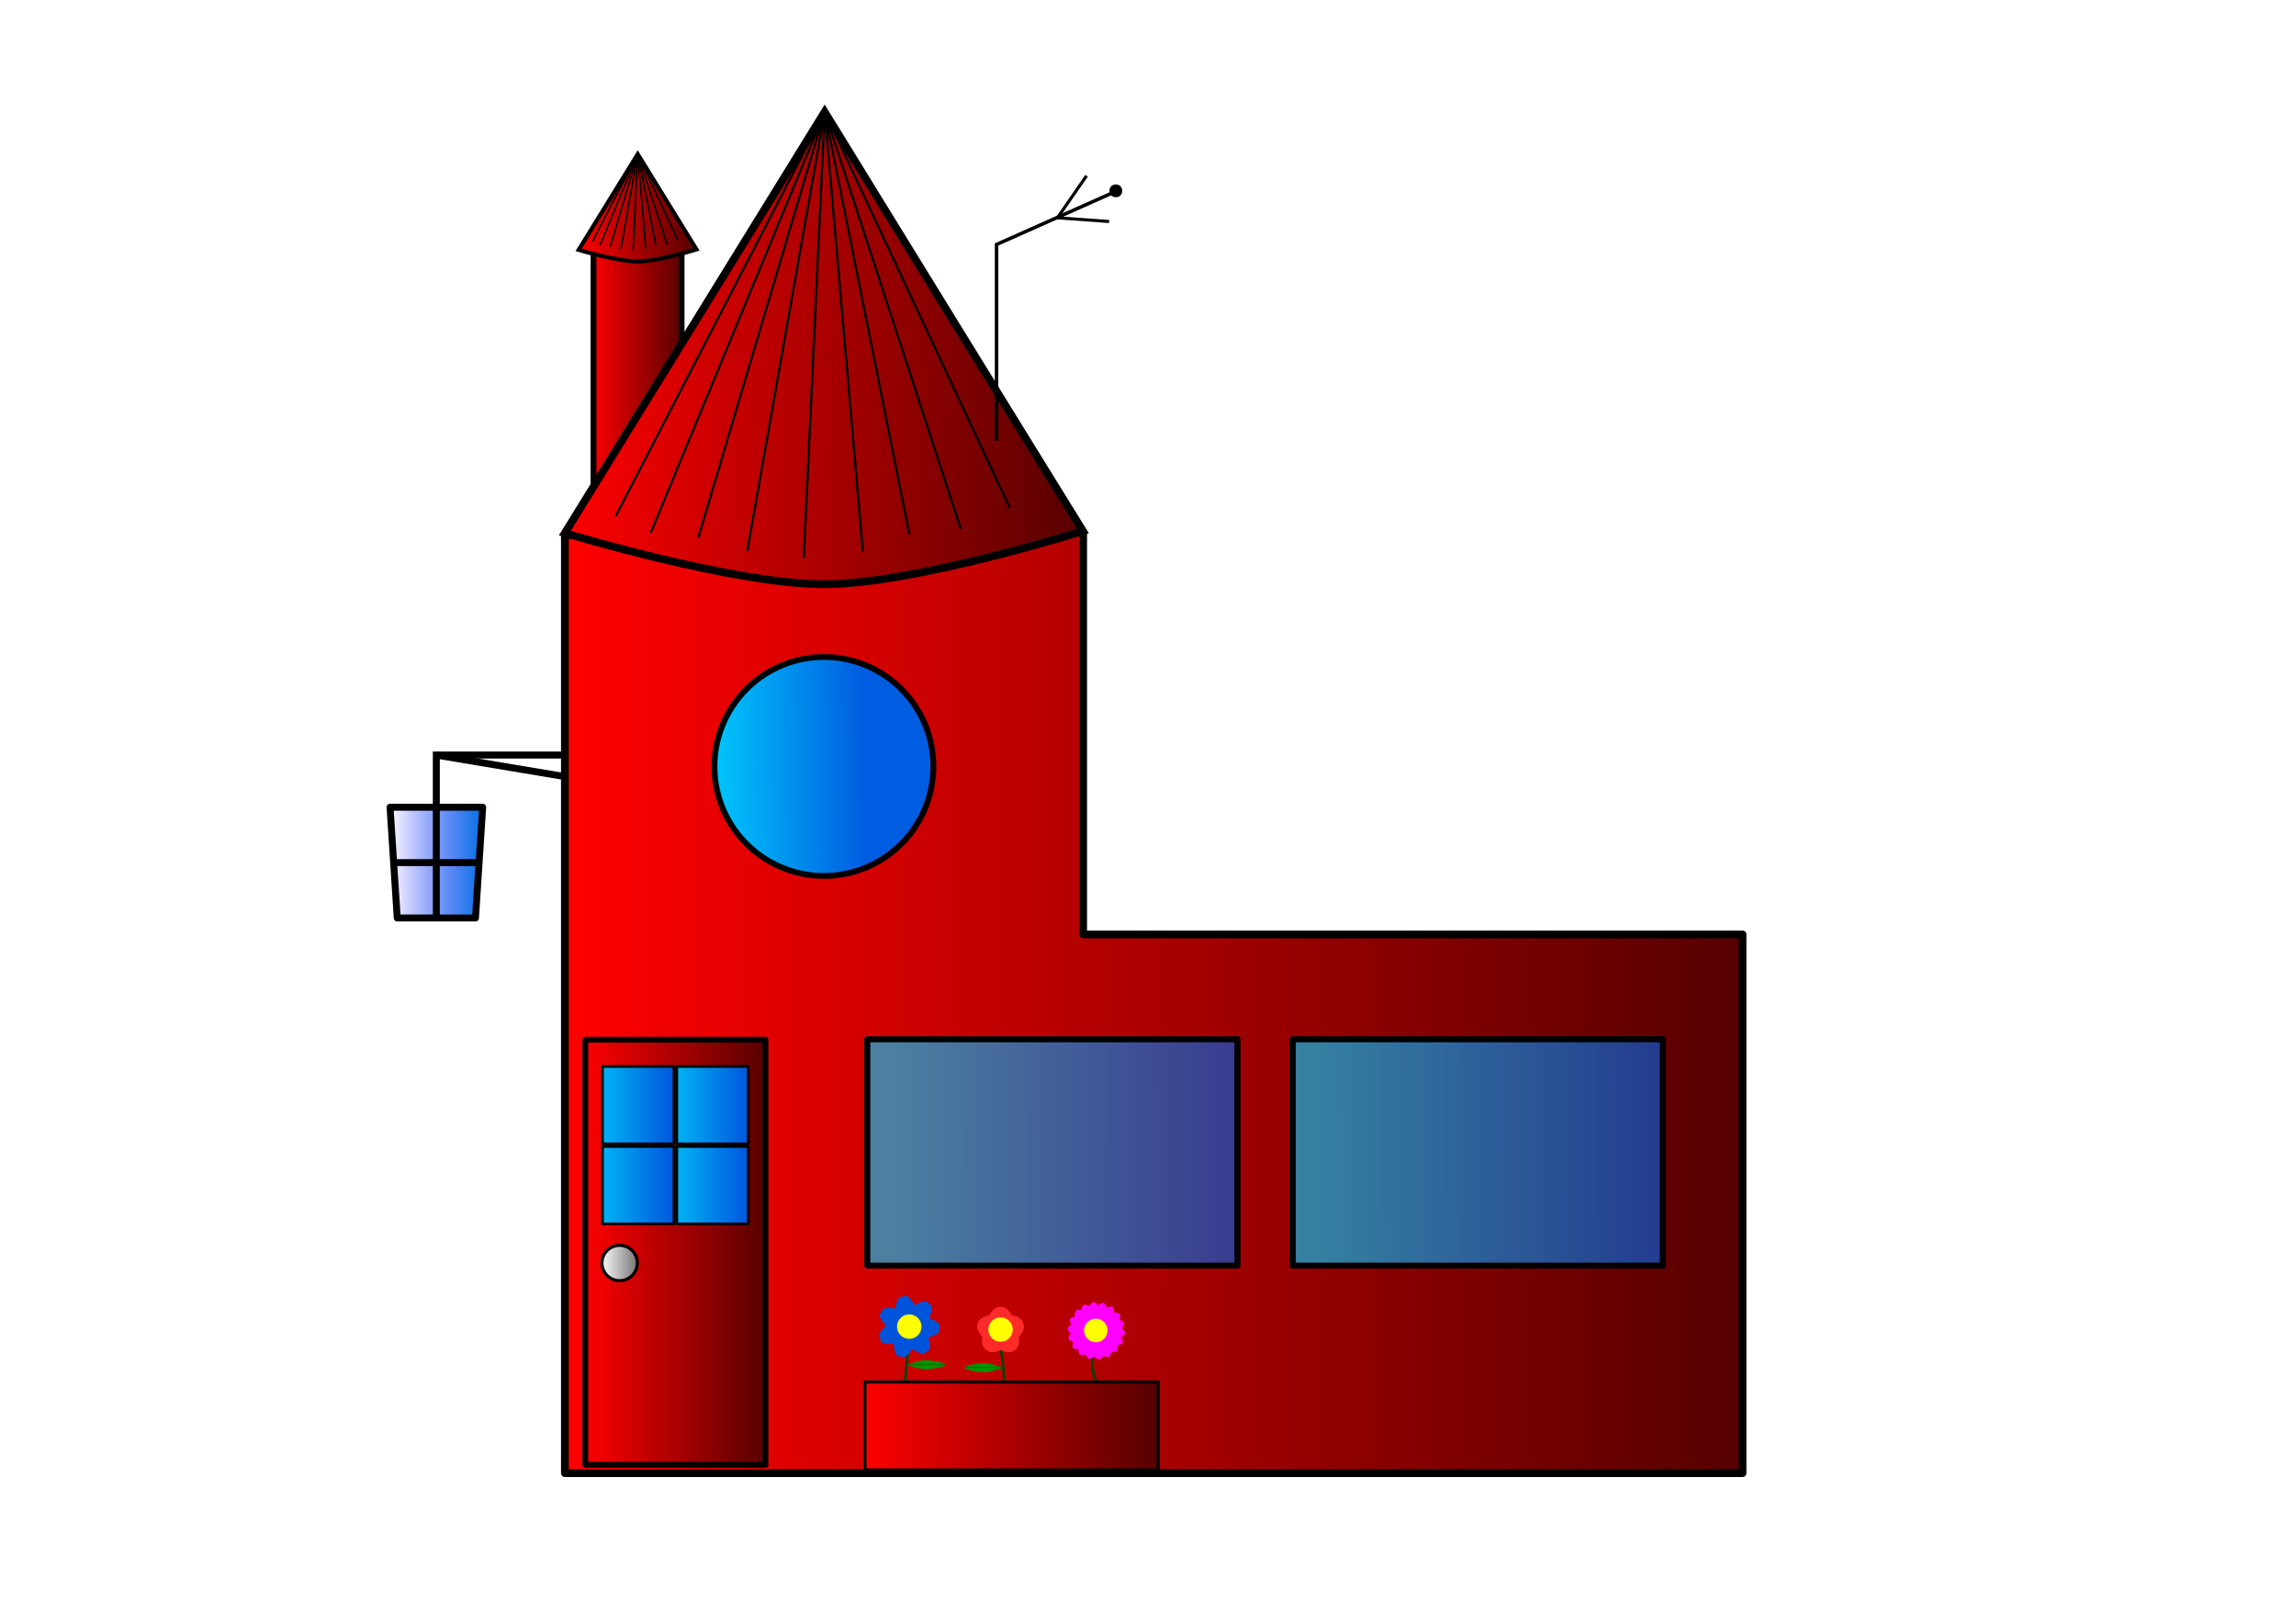 <?xml version="1.0" encoding="UTF-8"?>
<svg width="297mm" height="210mm" version="1.1" viewBox="0 0 297 210" xmlns="http://www.w3.org/2000/svg" xmlns:xlink="http://www.w3.org/1999/xlink">
<defs>
<linearGradient id="g">
<stop stop-color="#00f" offset="0"/>
<stop stop-color="#00f" stop-opacity="0" offset="1"/>
</linearGradient>
<linearGradient id="c">
<stop stop-color="#005ce0" offset="0"/>
<stop stop-color="#00c8fc" offset="1"/>
</linearGradient>
<linearGradient id="a">
<stop stop-color="#f00" offset="0"/>
<stop stop-color="#500" offset="1"/>
</linearGradient>
<linearGradient id="r" x1="75.339" x2="99.391" y1="248.96" y2="248.96" gradientUnits="userSpaceOnUse" xlink:href="#a"/>
<linearGradient id="q" x1="77.667" x2="82.093" y1="248.23" y2="248.23" gradientTransform="translate(0 2.117)" gradientUnits="userSpaceOnUse">
<stop stop-color="#fff" offset="0"/>
<stop stop-color="#808080" offset="1"/>
</linearGradient>
<linearGradient id="p" x1="72.304" x2="140.86" y1="131.79" y2="131.79" gradientUnits="userSpaceOnUse" xlink:href="#a"/>
<linearGradient id="o" x1="77.334" x2="97.395" y1="235.21" y2="235.21" gradientTransform="matrix(.479 0 0 .45 50.322 122.06)" gradientUnits="userSpaceOnUse">
<stop stop-color="#00b4f4" offset="0"/>
<stop stop-color="#0054dc" offset="1"/>
</linearGradient>
<linearGradient id="n" x1="111.81" x2="156.68" y1="236.05" y2="236.18" gradientTransform="matrix(-1 0 0 1 327.28 0)" gradientUnits="userSpaceOnUse" xlink:href="#c"/>
<linearGradient id="m" x1="101.41" x2="121.3" y1="188.97" y2="189.31" gradientTransform="matrix(-1 0 0 1 213.34 -3.175)" gradientUnits="userSpaceOnUse" xlink:href="#c"/>
<linearGradient id="l" x1="111.81" x2="156.68" y1="236.05" y2="236.18" gradientTransform="matrix(-1 0 0 1 272.25 0)" gradientUnits="userSpaceOnUse" xlink:href="#c"/>
<linearGradient id="k" x1="72.57" x2="225.91" y1="216.65" y2="216.65" gradientUnits="userSpaceOnUse" xlink:href="#a"/>
<linearGradient id="j" x1="72.304" x2="140.86" y1="131.79" y2="131.79" gradientTransform="matrix(.227 0 0 .227 58.233 83.853)" gradientUnits="userSpaceOnUse" xlink:href="#a"/>
<linearGradient id="i" x1="76.4" x2="88.543" y1="137.77" y2="137.77" gradientUnits="userSpaceOnUse" xlink:href="#a"/>
<filter id="d" x="-.036" y="-.036" width="1.072" height="1.072" color-interpolation-filters="sRGB">
<feGaussianBlur stdDeviation="4.071"/>
</filter>
<filter id="s" x="-.036" y="-.036" width="1.072" height="1.072" color-interpolation-filters="sRGB">
<feGaussianBlur stdDeviation="4.071"/>
</filter>
<linearGradient id="h" x1="111.69" x2="150.01" y1="271.42" y2="271.42" gradientUnits="userSpaceOnUse" xlink:href="#a"/>
<linearGradient id="f" x1="34.036" x2="54.933" y1="208.52" y2="208.52" gradientUnits="userSpaceOnUse" xlink:href="#g"/>
<linearGradient id="e" x1="34.036" x2="54.933" y1="208.52" y2="208.52" gradientUnits="userSpaceOnUse">
<stop stop-color="#0074e4" offset="0"/>
<stop stop-color="#00f" stop-opacity="0" offset="1"/>
</linearGradient>
</defs>
<g transform="translate(0,-87)">
<path d="m34.261 196.3h20.447l-1.587 24.442h-17.272z" fill="#fff"/>
<path d="m34.824 208.52 19.321-2.6e-4" fill="none"/>
<path d="m76.774 119.32s3.754 1.057 5.679 1.058c1.937 1e-3 5.714-1.058 5.714-1.058v36.894h-11.394z" fill="url(#i)" stroke="#000" stroke-linejoin="round" stroke-width=".749"/>
<path d="m73.07 156.21 2e-6 121.32h152.34l-4.5e-4 -69.673-85.294-4.4e-4v-52.088z" fill="url(#k)" stroke="#000" stroke-linejoin="round"/>
<path d="m106.59 162.56c11.667 0 33.498-6.879 33.498-6.879-11.174-18.047-22.283-36.136-33.414-54.21l-33.608 54.475s21.858 6.615 33.525 6.615z" fill="url(#p)" fill-rule="evenodd" stroke="#000"/>
<g fill="none" stroke="#000" stroke-width=".292px">
<path d="m106.68 101.47-22.502 54.442"/>
<path d="m90.331 156.54 16.348-55.063-2.706 57.732"/>
<path d="m111.62 158.35-4.944-56.874-10.012 56.796"/>
<path d="m106.68 101.47 10.963 54.649"/>
<path d="m124.28 155.39-17.6-53.914 23.946 51.223"/>
<path d="m106.68 101.47-27.021 52.258"/>
</g>
<rect x="75.713" y="221.47" width="23.303" height="54.978" fill="url(#r)" stroke="#000" stroke-linejoin="round" stroke-width=".749"/>
<g transform="translate(0 2.117)">
<rect id="b" x="87.544" y="222.81" width="9.251" height="10.012" fill="url(#o)" stroke="#000" stroke-linejoin="round" stroke-width=".348"/>
<use transform="translate(-3.2898e-6 10.349)" width="100%" height="100%" xlink:href="#b"/>
<use transform="translate(-9.609)" width="100%" height="100%" xlink:href="#b"/>
<use transform="translate(-9.609 10.349)" width="100%" height="100%" xlink:href="#b"/>
</g>
<circle cx="80.154" cy="250.35" r="2.288" fill="url(#q)" stroke="#000" stroke-linejoin="round" stroke-width=".4"/>
<path d="m160.07 221.41h-47.885v29.285h47.885z" fill="url(#l)" opacity=".64" stroke="#000" stroke-linejoin="round" stroke-width=".749"/>
<path d="m112.18 221.41h47.885v29.285h-47.885z" fill="none" stroke="#000" stroke-linejoin="round" stroke-width=".749"/>
<path d="m215.1 221.41h-47.885v29.285h47.885z" fill="url(#n)" opacity=".64" stroke="#000" stroke-linejoin="round" stroke-width=".749"/>
<path d="m167.22 221.41h47.885v29.285h-47.885z" fill="none" stroke="#000" stroke-linejoin="round" stroke-width=".749"/>
<path d="m92.421 186.13a14.159 14.159 0 0 0 14.159 14.159 14.159 14.159 0 0 0 14.159-14.159 14.159 14.159 0 0 0-14.159-14.159 14.159 14.159 0 0 0-14.159 14.159z" fill="url(#m)" stroke="#000" stroke-linejoin="round" stroke-width=".749"/>
<path d="m82.475 120.82c2.653 0 7.618-1.565 7.618-1.565-2.541-4.104-5.067-8.218-7.599-12.328l-7.643 12.389s4.971 1.504 7.624 1.504z" fill="url(#j)" fill-rule="evenodd" stroke="#000" stroke-width=".527"/>
<g transform="matrix(.216 0 0 .216 59.445 85.006)" fill="none" stroke="#000" stroke-width=".926">
<path d="m106.68 101.47-22.502 54.442"/>
<path d="m90.331 156.54 16.348-55.063-2.706 57.732"/>
<path d="m111.62 158.35-4.944-56.874-10.012 56.796"/>
<path d="m106.68 101.47 10.963 54.649"/>
<path d="m124.28 155.39-17.6-53.914 23.946 51.223"/>
<path d="m106.68 101.47-27.021 52.258"/>
</g>
<path d="m128.91 144.02-2e-5 -25.4 15.534-6.916" fill="none" stroke="#000" stroke-width=".45"/>
<path d="m143.47 115.65-6.677-0.484 3.757-5.433" fill="none" stroke="#000" stroke-linejoin="round" stroke-width=".4"/>
<circle cx="144.34" cy="111.68" r=".629" stroke="#000" stroke-linejoin="round" stroke-width=".4"/>
<g transform="translate(-.543 -.163)">
<g transform="matrix(.014 0 0 .014 112.96 253.92)">
<path d="m386.85 472.06s-17.608 104.75-30.186 240.93c-12.577 136.18-20.124 324.74-15.093 342.2l-24.642-0.01c-6.075-19.699 3.157-206.01 15.734-342.19 12.577-136.18 30.186-240.93 30.186-240.93" fill="#040" fill-rule="evenodd"/>
<path d="m375.97 362.04c752.84-542.49-900.89 281.95 12.776 119.83 913.66-162.12-922.75-367.27-29.232-116.91 893.52 250.36-782.13-528.55-85.723 84.702 696.41 613.25-288.18-950.43 73.179-95.748 361.36 854.68-74.416-941.04-119.67-14.21-45.254 926.83 563.39-817.89 120.49-2.484-442.91 815.41 689.34-644.91-63.503-102.42-752.84 542.49 990.72-69.469 77.063 92.65-913.66 162.12 934 136.85 40.483-113.51-893.52-250.36 672.02 731.27-24.389 118.02-696.41-613.25 475.35 815.56 113.98-39.12-361.36-854.68-152.73 981.34-107.48 54.514 45.254-926.83-341.25 880.13 101.65 64.725 442.91-815.41-862.47 492.45-109.63-50.039z" fill="#0054dc"/>
<circle transform="matrix(.829 0 0 .829 65.206 102.15)" cx="369.71" cy="292.36" r="135.71" fill="#ff0" filter="url(#d)" stroke="#ff0" stroke-linecap="square" stroke-width="1.2"/>
<path d="m514.45 654.7c56.446-0.483 191.74 21.155 191.14 40.236-0.691 21.854-127.09 44.173-191.14 42.999s-162.52-41.618-162.52-41.618 106.08-41.135 162.52-41.618z" fill="#009800" fill-rule="evenodd"/>
<path d="m353.44 696.37 351.67-1.905" fill="#002c00" fill-rule="evenodd" stroke="#002c00" stroke-width="3"/>
<path d="m448.69 701.02 47.301 25.872" fill="none" stroke="#000" stroke-width="1px"/>
<path d="m498.86 699.45 37.632 22.213" fill="none" stroke="#000" stroke-width="1px"/>
<path d="m550.87 701.81 34.234 19.338" fill="none" stroke="#000" stroke-width="1px"/>
<path d="m595.82 700.5 25.088 16.202" fill="none" stroke="#000" stroke-width="1px"/>
<path d="m630.57 700.5 19.6 12.021" fill="none" stroke="#000" stroke-width="1px"/>
<path d="m660.1 698.93 13.851 8.624" fill="none" stroke="#000" stroke-width="1px"/>
<path d="m681.01 698.93 6.011 4.965" fill="none" stroke="#000" stroke-width="1px"/>
<path d="m684.15 685.6-4.965 4.965" fill="none" stroke="#000" stroke-width="1px"/>
<path d="m669.51 679.07-8.624 12.544" fill="none" stroke="#000" stroke-width="1px"/>
<path d="m644.42 673.58-11.237 15.941" fill="none" stroke="#000" stroke-width="1px"/>
<path d="m618.03 669.66-17.248 19.861" fill="none" stroke="#000" stroke-width="1px"/>
<path d="m585.89 669.92-29.53 20.906" fill="none" stroke="#000" stroke-width="1px"/>
<path d="m544.6 666-40.768 23.258" fill="none" stroke="#000" stroke-width="1px"/>
<path d="m494.94 663.39-41.029 25.349" fill="none" stroke="#000" stroke-width="1px"/>
<path d="m411.06 701.28 34.234 20.384" fill="none" stroke="#000" stroke-width="1px"/>
<path d="m441.63 672.28-27.962 19.338" fill="none" stroke="#000" stroke-width="1px"/>
<path d="m388.58 703.11 16.464 7.317" fill="none" stroke="#000" stroke-width="1px"/>
<path d="m404.78 682.73-11.237 8.363" fill="none" stroke="#000" stroke-width="1px"/>
</g>
</g>
<g transform="matrix(-1 0 0 1 247.59 .217)">
<g transform="matrix(.014 0 0 .014 112.96 253.92)">
<path d="m386.85 472.06s-17.608 104.75-30.186 240.93c-12.577 136.18-20.124 324.74-15.093 342.2l-24.642-0.01c-6.075-19.699 3.157-206.01 15.734-342.19 12.577-136.18 30.186-240.93 30.186-240.93" fill="#040" fill-rule="evenodd"/>
<path d="m460.87 480.03c501.63-361.47-678.53-366.08-179.74-0.702 498.79 365.38 138.49-758.45-54.874-171.16-193.36 587.29 764.12-102.66 145.82-105.08-618.3-2.416 333.76 695 145 106.22-188.77-588.78-557.84 532.19-56.21 170.72z" fill="#ff2a2a"/>
<circle transform="matrix(.829 0 0 .829 65.206 102.15)" cx="369.71" cy="292.36" r="135.71" fill="#ff0" filter="url(#d)" stroke="#ff0" stroke-linecap="square" stroke-width="1.2"/>
<path d="m514.45 654.7c56.446-0.483 191.74 21.155 191.14 40.236-0.691 21.854-127.09 44.173-191.14 42.999s-162.52-41.618-162.52-41.618 106.08-41.135 162.52-41.618z" fill="#009800" fill-rule="evenodd"/>
<path d="m353.44 696.37 351.67-1.905" fill="#002c00" fill-rule="evenodd" stroke="#002c00" stroke-width="3"/>
<path d="m448.69 701.02 47.301 25.872" fill="none" stroke="#000" stroke-width="1px"/>
<path d="m498.86 699.45 37.632 22.213" fill="none" stroke="#000" stroke-width="1px"/>
<path d="m550.87 701.81 34.234 19.338" fill="none" stroke="#000" stroke-width="1px"/>
<path d="m595.82 700.5 25.088 16.202" fill="none" stroke="#000" stroke-width="1px"/>
<path d="m630.57 700.5 19.6 12.021" fill="none" stroke="#000" stroke-width="1px"/>
<path d="m660.1 698.93 13.851 8.624" fill="none" stroke="#000" stroke-width="1px"/>
<path d="m681.01 698.93 6.011 4.965" fill="none" stroke="#000" stroke-width="1px"/>
<path d="m684.15 685.6-4.965 4.965" fill="none" stroke="#000" stroke-width="1px"/>
<path d="m669.51 679.07-8.624 12.544" fill="none" stroke="#000" stroke-width="1px"/>
<path d="m644.42 673.58-11.237 15.941" fill="none" stroke="#000" stroke-width="1px"/>
<path d="m618.03 669.66-17.248 19.861" fill="none" stroke="#000" stroke-width="1px"/>
<path d="m585.89 669.92-29.53 20.906" fill="none" stroke="#000" stroke-width="1px"/>
<path d="m544.6 666-40.768 23.258" fill="none" stroke="#000" stroke-width="1px"/>
<path d="m494.94 663.39-41.029 25.349" fill="none" stroke="#000" stroke-width="1px"/>
<path d="m411.06 701.28 34.234 20.384" fill="none" stroke="#000" stroke-width="1px"/>
<path d="m441.63 672.28-27.962 19.338" fill="none" stroke="#000" stroke-width="1px"/>
<path d="m388.58 703.11 16.464 7.317" fill="none" stroke="#000" stroke-width="1px"/>
<path d="m404.78 682.73-11.237 8.363" fill="none" stroke="#000" stroke-width="1px"/>
</g>
</g>
<g transform="matrix(.893 0 0 .893 12.653 26.553)">
<g transform="matrix(.501 0 0 .501 69.82 129.27)">
<path d="m148.12 265.74s-0.519 3.209-0.134 7.382c0.188 2.041 1.652 4.466 1.998 6.473 0.362 2.096-0.399 3.738-0.477 4.011l0.755-3e-4c0.095-0.309 0.849-1.953 0.478-4.043-0.355-1.997-1.83-4.402-2.018-6.441-0.385-4.172 0.134-7.382 0.134-7.382" fill="#040" fill-rule="evenodd"/>
<path d="m149.37 261.87c20.226-14.575-20.259 15.399 2.191 4.558s-26.198 2.228-2.207-4.55c23.991-6.778-24.304 7.541 0.5 5.032 24.804-2.509-25.38-6.867-0.518-5.03 24.863 1.836-25.417-1.226-1.251 4.9 24.166 6.126-21.501-15.133 1.234-4.904 22.735 10.229-23.465-9.845-2.852 4.176 20.614 14.022-15.029-21.574 2.837-4.186 17.866 17.388-18.683-17.277-4.108 2.949s-6.744-25.413 4.098-2.963c10.841 22.45-11.647-22.625-4.869 1.366 6.778 23.991 2.355-26.187 4.864-1.383 2.509 24.804-3.206-25.244-5.043-0.381-1.836 24.863 11.169-23.802 5.044 0.364-6.126 24.166 5.621-24.818-4.608-2.083-10.229 22.735 18.637-18.547 4.615 2.067-14.022 20.614 13.77-21.399-3.618-3.533-17.388 17.866 23.856-11.054 3.63 3.521s20.259-15.399-2.191-4.558 26.198-2.228 2.207 4.55c-23.991 6.778 24.304-7.541-0.5-5.032-24.804 2.509 25.38 6.867 0.518 5.03-24.863-1.836 25.417 1.226 1.251-4.9-24.166-6.126 21.501 15.133-1.234 4.904-22.735-10.229 23.465 9.845 2.852-4.176-20.614-14.022 15.029 21.574-2.837 4.186s18.683 17.277 4.108-2.949c-14.575-20.226 6.744 25.413-4.098 2.963-10.841-22.45 11.647 22.625 4.869-1.366-6.778-23.991-2.355 26.187-4.864 1.383-2.509-24.804 3.206 25.244 5.043 0.381 1.836-24.863-11.169 23.802-5.044-0.364 6.126-24.166-5.621 24.818 4.608 2.083 10.229-22.735-18.637 18.547-4.615-2.067 14.022-20.614-13.77 21.399 3.618 3.533 17.388-17.866-23.856 11.054-3.63-3.521z" fill="#f0f"/>
<circle transform="matrix(.025 0 0 .025 139.95 254.4)" cx="369.71" cy="292.36" r="135.71" fill="#ff0" filter="url(#s)" stroke="#ff0" stroke-linecap="square" stroke-width="1.2"/>
</g>
</g>
<rect x="111.89" y="265.74" width="37.917" height="11.375" fill="url(#h)" stroke="#000" stroke-linejoin="round" stroke-width=".4"/>
<g transform="matrix(-.586 0 0 .586 82.514 76.371)" stroke="#000" stroke-width="1.535">
<path d="m34.261 196.3h20.447l-1.587 24.442h-17.272z" fill="url(#e)" stroke-linejoin="round"/>
<path d="m34.824 208.52 19.321-2.6e-4" fill="url(#f)" fill-rule="evenodd"/>
</g>
<path d="m56.44 205.76-3.85e-4 -21.109 16.932 9e-5" fill="none" stroke="#000" stroke-width=".9"/>
<path d="m56.439 184.66 16.292 2.723" fill="none" stroke="#000" stroke-width=".9"/>
</g>
</svg>
